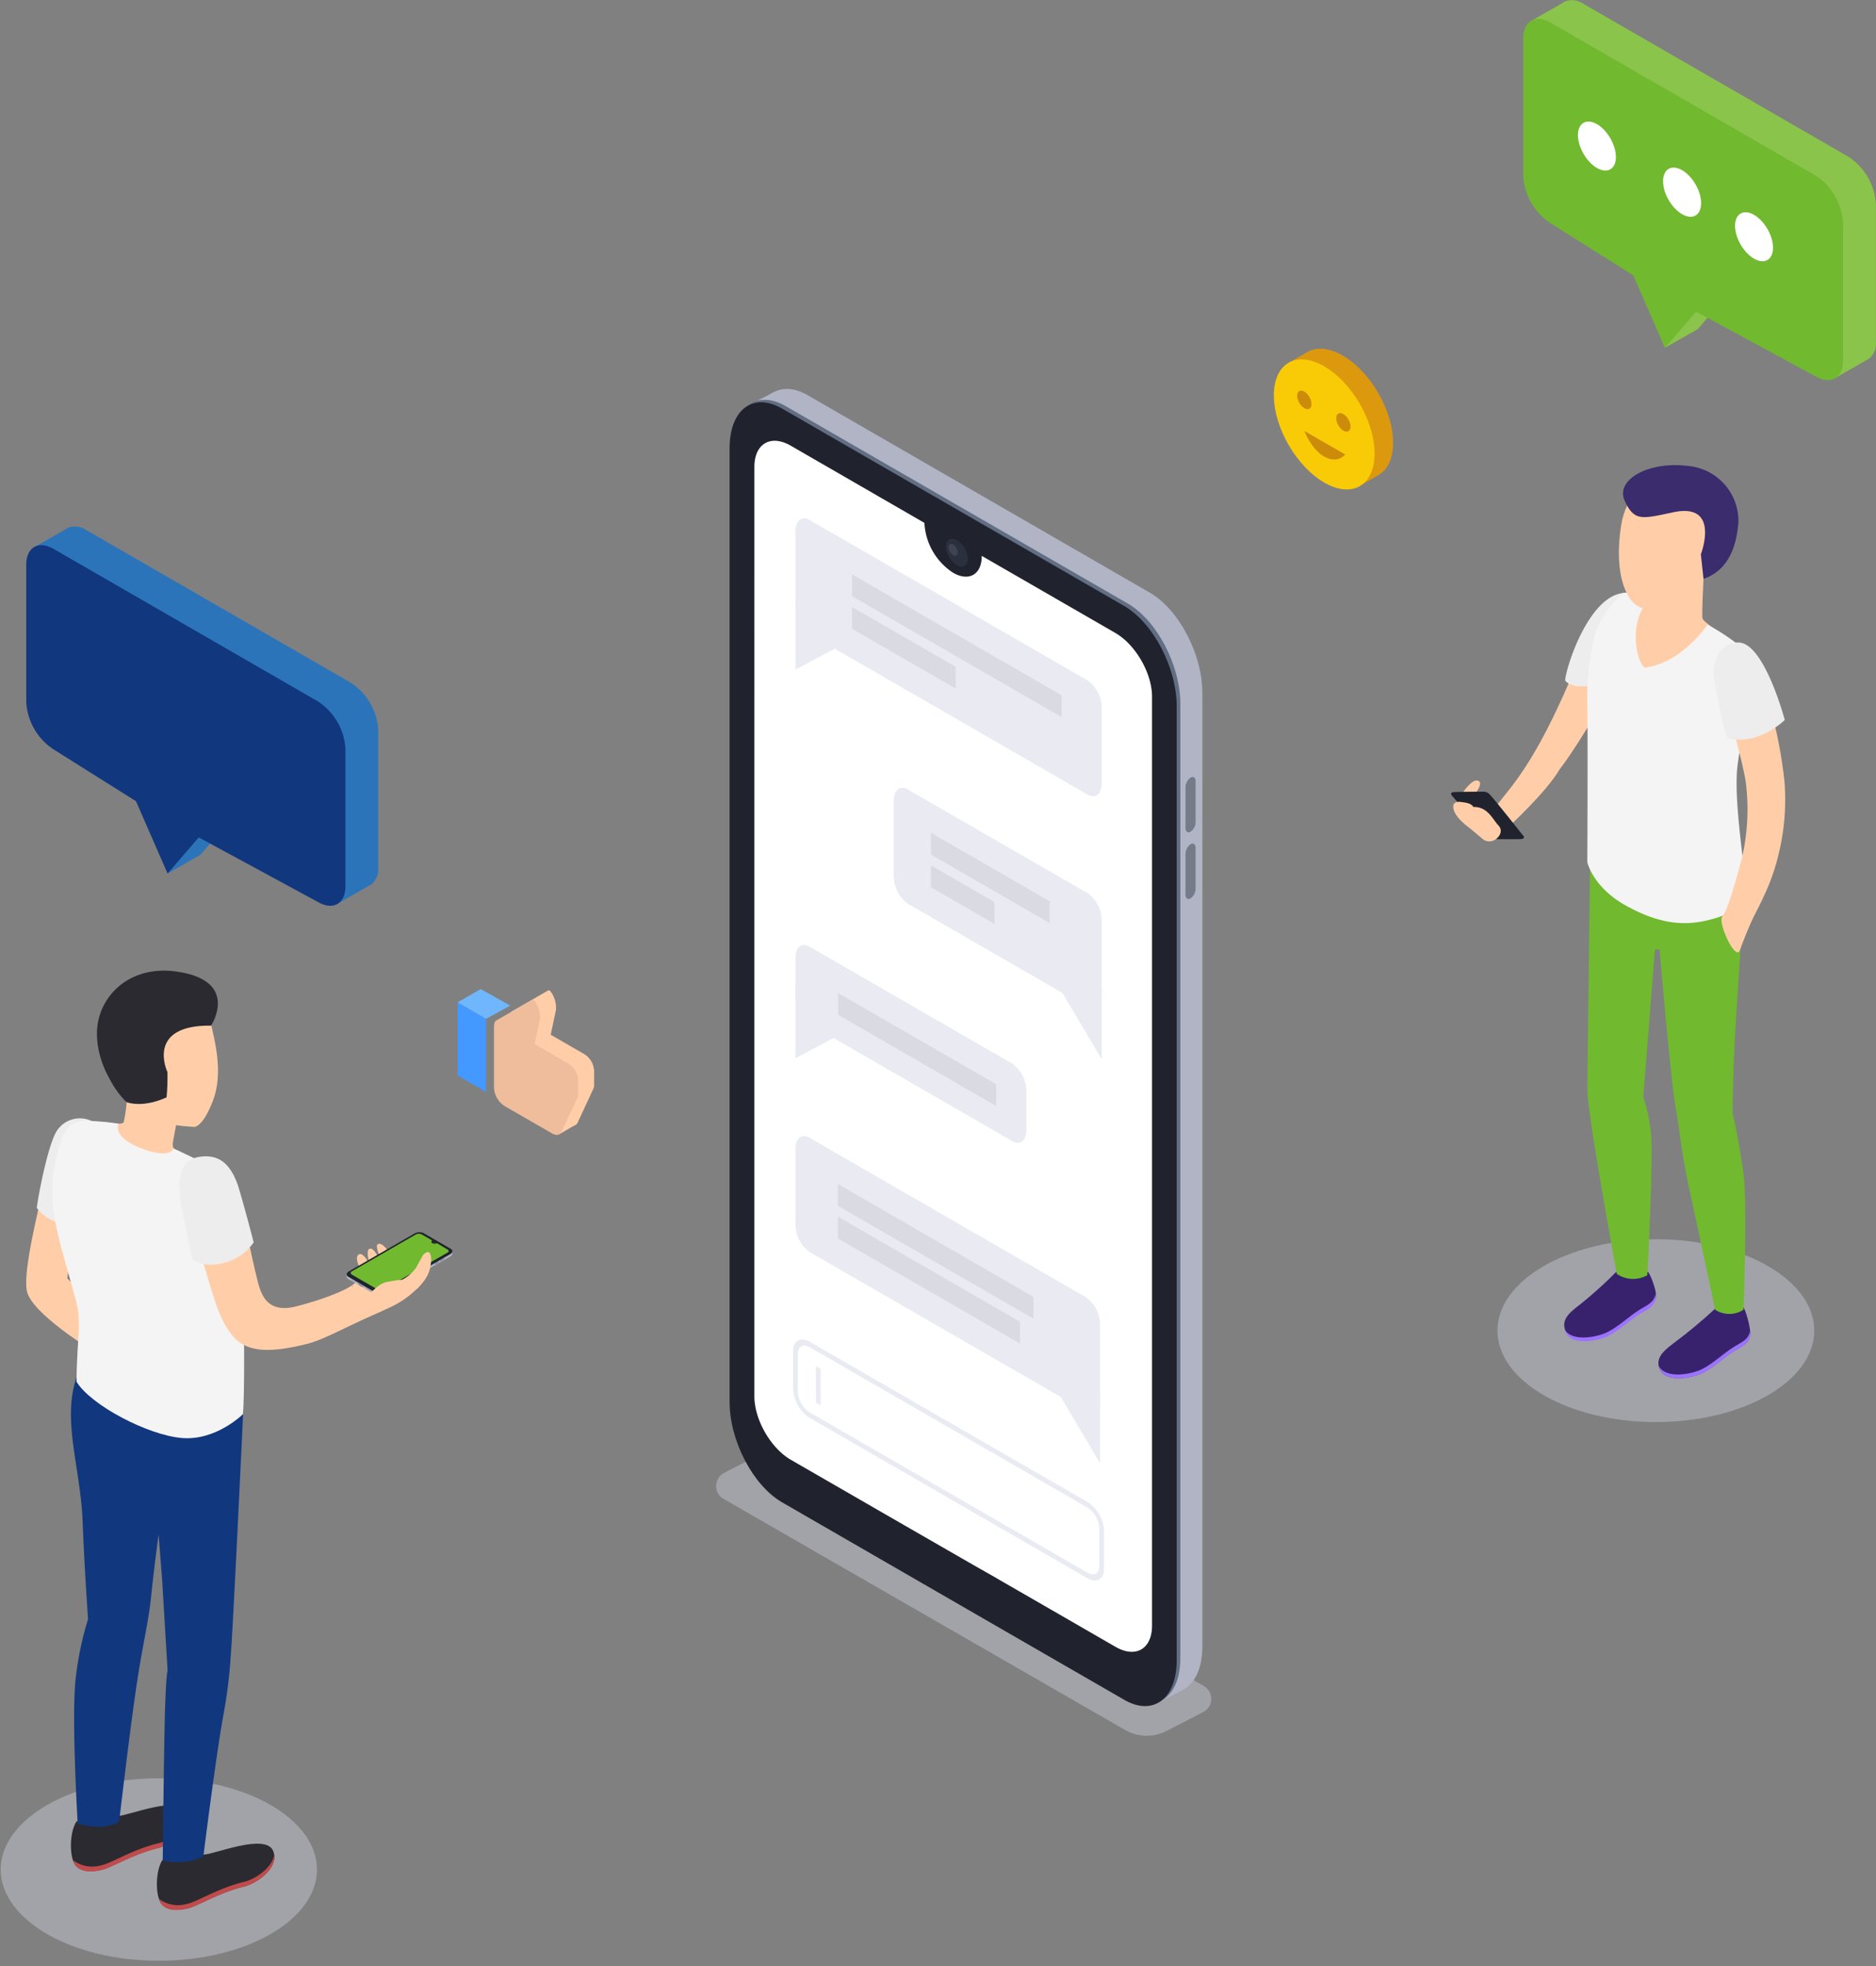 <svg width="354" height="371" fill="none" xmlns="http://www.w3.org/2000/svg"><rect width="100%" height="100%" fill="#808080" stroke="none"/><path opacity=".4" d="M212.296 326.45l-75.77-43.607a2.795 2.795 0 01-1.393-2.486 2.8 2.8 0 011.505-2.421l9.535-4.908a2.814 2.814 0 012.675.061l78.316 45.072a2.8 2.8 0 01.978 3.906 2.796 2.796 0 01-1.09 1.002l-6.903 3.562a8.177 8.177 0 01-7.853-.181z" fill="#D6D8E5"/><path d="M216.939 318.24l-64.561-37.259c-5.471-3.156-9.863-11.617-9.863-18.905V82.062c0-7.288 4.435-10.635 9.906-7.478l64.561 37.259c5.471 3.156 9.906 11.617 9.906 18.905v180.015c-.043 7.287-4.478 10.634-9.949 7.477z" fill="#B1B4C4"/><path d="M218.051 321.493l5.116-2.588-4.909-8.409-.207 10.997zM141.47 76.379l4.712-2.467-.95 6.934-3.762-4.468z" fill="#B1B4C4"/><path d="M212.822 320.302l-64.561-37.259c-5.471-3.157-9.906-11.626-9.906-18.914V84.123c0-7.288 4.435-10.643 9.906-7.486l64.561 37.258c5.471 3.157 9.906 11.627 9.906 18.914v180.006c.035 7.288-4.435 10.643-9.906 7.487z" fill="#616E84"/><path d="M222.04 133.267v180.006c0 7.297-4.427 10.643-9.898 7.486l-25.326-14.61-7.869-4.545-31.375-18.112c-5.471-3.157-9.897-11.617-9.897-18.914V84.581c0-7.297 4.426-10.634 9.897-7.486l64.57 37.258c5.445 3.157 9.898 11.618 9.898 18.914z" fill="#20232D"/><path d="M217.387 131.439v175.323c0 4.415-3.098 6.209-6.903 3.993l-20.183-11.643-1.786-1.027-.596-.353-4.383-2.493-12.633-7.271-5.238-3.018-2.105-1.216-14.307-8.254c-3.822-2.208-6.903-7.581-6.903-12.006V88.126c0-4.416 3.098-6.21 6.903-4.002l25.188 14.55v.069a11.93 11.93 0 005.41 9.34c2.986 1.725 5.402.319 5.402-3.113v-.078l25.214 14.55c3.822 2.208 6.92 7.616 6.92 11.997z" fill="#fff"/><path d="M182.021 106.81c.804-.462.809-1.962.011-3.35-.798-1.388-2.097-2.139-2.902-1.677-.804.462-.809 1.962-.011 3.35.798 1.389 2.098 2.139 2.902 1.677z" fill="#2B303F"/><path opacity=".1" d="M179.86 104.754a1.915 1.915 0 01-.863-1.484c0-.552.388-.767.863-.5a1.9 1.9 0 01.863 1.492c-.009.544-.388.768-.863.492z" fill="#fff"/><path d="M224.661 156.949c-.526.311-.957 0-.957-.715v-7.676a2.276 2.276 0 01.957-1.82c.527-.311.95 0 .95.716v7.676a2.267 2.267 0 01-.95 1.819zM224.661 169.524c-.526.31-.957 0-.957-.716v-7.676a2.272 2.272 0 01.957-1.82c.527-.311.95 0 .95.716v7.676a2.267 2.267 0 01-.95 1.82z" fill="#757B89"/><path d="M205.22 149.937l-52.438-30.264a6.366 6.366 0 01-2.666-5.088v-14.438c0-1.958 1.191-2.864 2.666-2.01l52.438 30.256a6.398 6.398 0 011.937 2.233c.463.885.713 1.865.729 2.864v14.429c0 1.967-1.199 2.863-2.666 2.018z" fill="#E9EAF2"/><path d="M150.116 113.008v13.334l7.403-3.933-7.403-9.401z" fill="#E9EAF2"/><path d="M200.329 135.318l-39.547-22.821v-4.105l39.547 22.821v4.105zM180.336 129.937l-19.554-11.289v-4.097l19.554 11.281v4.105z" fill="#D9DAE2"/><path d="M191 215.321l-38.218-22.053a6.363 6.363 0 01-2.666-5.088v-7.513c0-1.957 1.191-2.863 2.666-2.009L191 200.711a6.385 6.385 0 012.666 5.089v7.503c0 1.967-1.2 2.872-2.666 2.018z" fill="#E9EAF2"/><path d="M150.116 186.352v13.333l7.403-3.933-7.403-9.4z" fill="#E9EAF2"/><path d="M187.972 208.707L158.159 191.5v-4.105l29.813 17.206v4.106z" fill="#D9DAE2"/><path d="M171.335 170.551l33.885 19.552c1.467.862 2.667-.052 2.667-2.01V173.63a6.38 6.38 0 00-2.667-5.089l-33.885-19.535c-1.476-.862-2.667.061-2.667 2.019v14.437a6.38 6.38 0 002.667 5.089z" fill="#E9EAF2"/><path d="M207.886 186.515v13.334l-7.412-12.48 7.412-.854z" fill="#E9EAF2"/><path d="M175.667 161.254l22.383 12.92v-4.106l-22.383-12.911v4.097zM175.667 167.412l11.994 6.925v-4.105l-11.994-6.926v4.106z" fill="#D9DAE2"/><path d="M152.782 236.262l52.127 30.083c1.476.862 2.667-.052 2.667-2.018v-14.43a6.385 6.385 0 00-2.667-5.097l-52.127-30.083c-1.475-.862-2.666.052-2.666 2.018v14.438a6.386 6.386 0 002.666 5.089z" fill="#E9EAF2"/><path d="M207.576 262.758v13.333l-7.403-12.48 7.403-.853z" fill="#E9EAF2"/><path d="M158.115 227.543l36.88 21.285v-4.105l-36.88-21.286v4.106zM158.115 233.702l34.361 19.828v-4.106l-34.361-19.828v4.106z" fill="#D9DAE2"/><path d="M205.22 297.826l-52.437-30.273a6.903 6.903 0 01-3.116-5.39v-7.176c0-1.984 1.398-2.786 3.116-1.794l52.437 30.255a6.914 6.914 0 012.196 2.326c.54.936.852 1.986.911 3.065v7.176c0 1.983-1.398 2.785-3.107 1.811zm-52.437-43.607c-1.226-.707-2.227-.138-2.227 1.277v7.184a4.912 4.912 0 002.227 3.847l52.437 30.255c1.226.707 2.218.138 2.218-1.276v-7.167a4.897 4.897 0 00-2.218-3.847l-52.437-30.273z" fill="#E9EAF2"/><path d="M154.855 265.156l-.889-.509v-6.839l.889.509v6.839z" fill="#E9EAF2"/><path opacity=".4" d="M312.461 268.347c16.508 0 29.891-7.723 29.891-17.249 0-9.527-13.383-17.25-29.891-17.25s-29.89 7.723-29.89 17.25c0 9.526 13.382 17.249 29.89 17.249z" fill="#D6D8E5"/><path d="M328.899 246.689c-2.079 1.725-5.177.147-5.298.302-2.44 2.265-5 4.395-7.671 6.382-1.294 1.018-3.314 2.381-2.951 4.313.656 3.501 6.264 2.423 8.379 1.354 2.114-1.07 3.839-2.846 5.841-4.088 1.433-.863 2.839-1.346 3.064-3.148.146-1.07-.975-5.167-1.364-5.115z" fill="#38226D"/><path d="M330.245 251.097c-.268 1.725-1.657 2.199-3.072 3.079-2.037 1.259-3.832 3.087-5.946 4.157-1.95.983-6.825 1.966-8.197-.535.742 3.381 6.247 2.32 8.344 1.259 2.097-1.061 3.84-2.846 5.842-4.088 1.432-.862 2.839-1.345 3.063-3.148.012-.242 0-.485-.034-.724z" fill="#9C73FF"/><path d="M310.881 239.979c-2.08 1.725-5.721-.155-5.868 0a81.7 81.7 0 01-6.86 6.184c-1.294 1.018-3.313 2.38-2.942 4.312.647 3.502 6.256 2.424 8.37 1.354 2.114-1.069 3.848-2.846 5.85-4.088 1.424-.862 2.831-1.345 3.055-3.148.129-1.069-1.234-4.657-1.605-4.614z" fill="#38226D"/><path d="M312.417 244.102c-.268 1.725-1.657 2.2-3.072 3.079-2.036 1.268-3.831 3.088-5.945 4.157-1.951.992-6.826 1.975-8.198-.526.742 3.373 6.256 2.312 8.344 1.251 2.088-1.061 3.84-2.838 5.851-4.088 1.423-.863 2.83-1.346 3.054-3.148.012-.242 0-.485-.034-.725z" fill="#9C73FF"/><path d="M328.984 169.929c-.095 3.148-1.079 16.792-1.51 24.011-.432 7.219-.544 16.077-.544 16.077s1.251 5.261 2.054 11.444c.802 6.184 0 25.702 0 25.702a4.911 4.911 0 01-5.324 0s-3.322-15.619-4.867-22.657-1.803-11.091-2.589-15.455c-.966-5.279-3.054-29.911-3.054-29.911l-.863.052-2.209 27.823a31.233 31.233 0 011.406 6.313c.604 4.528-.638 27.315-.638 27.315a5.525 5.525 0 01-5.756-.242s-5.557-30.186-5.557-34.766c0-3.036.518-43.123.518-43.123l28.933 7.417z" fill="#71B92F"/><path d="M321.451 109.238s-.353 6.848-.198 7.46c.155.613 3.141 2.588 4.012 3.33.872.741-4.737 6.252-7.464 7.503-2.726 1.251-11.373-2.044-11.519-6.287-.147-4.244 1.475-7.806 2.804-7.995 1.329-.19 12.365-4.011 12.365-4.011zM304.919 115.353s-1.855-2.837-8.629 12.937c-6.773 15.775-10.95 19.915-13.987 23.839-2.744 3.571-4.099-2.104-4.099-2.104s2.183-2.752.363-2.752c-1.019.061-2.442 2.157-2.442 2.157l2.321 3.708 6.04 3.062s7.395-6.796 9.785-10.988c2.589-3.303 6.463-9.858 6.463-9.858l4.185-20.001z" fill="#FFCEA9"/><path d="M276.15 152.629c-.069-.051-1.872-2.147-1.872-2.147s-1.079-.94.095-1.009c1.173-.069 5.358-.078 5.358-.078a1.73 1.73 0 011.2.336c.526.414 6.592 8.09 6.592 8.09s.268.466-.518.518c-.785.052-5.867 0-5.867 0l-4.988-5.71z" fill="#20232D"/><path d="M275.658 151.334s-1.786-.336-1.372 1.38c.414 1.716 2.977 3.493 2.977 3.493l2.675 2.242a2.028 2.028 0 002.192 0c.69-.431 1.656-1.604.595-2.716-1.061-1.113-2.011-3.554-4.72-3.45 0 0-.147-.647-1.726-.863" fill="#FFCEA9"/><path d="M322.221 117.879s-4.979 7.4-11.917 8.098c-2.183-2.156-2.381-9.823.647-12.273 0 0-2.787-2.251-4.694-1.811a10.402 10.402 0 00-4.849 5.641c-1.277 3.907-1.994 8.409-1.881 15.679.112 7.271 0 29.471 0 29.471s.983 4.7 7.257 8.193c6.273 3.493 10.898 3.83 15.212 2.838 3.512-.819 6.412-2.053 7.62-4.597-.311-5.097-2.589-18.388-1.726-24.796.863-6.408 2.2-11.212 2.589-16.387.388-5.175-.691-5.08-3.288-6.9a40.29 40.29 0 00-4.97-3.156z" fill="#F4F4F4"/><path d="M324.998 172.939c1.035-1.156 2.813-7.564 3.831-11.609a40.707 40.707 0 00.587-13.825c-.915-5.52-3.452-13.161-4.168-16.327-.716-3.165.233-4.51 1.64-5.787 1.648-1.5 4.107-1.052 5.695 3.347a87.07 87.07 0 014.15 18.767 43.332 43.332 0 01-1.234 14.17c-1.061 4.313-2.588 7.435-4.608 11.385-.543 1.069-1.786 4.079-2.588 6.253-.803 2.173-4.246-5.322-3.305-6.374zM305.938 99.025c.82-5.321 4.651-9.349 10.139-9.047a10.558 10.558 0 019.611 7.699 10.547 10.547 0 01-4.235 11.56 10.794 10.794 0 01-.863 2.32c-1.942 2.268-7.809 3.674-9.492 3.45-2.166-.311-3.331-1.216-4.366-3.58-1.812-4.191-1.243-9.771-.794-12.402z" fill="#FFCEA9"/><path d="M321.451 109.237l-.5-4.64s3.788-9.815-5.178-7.934c-5.919 1.25-7.403 1.785-9.198-2.182-1.795-3.968 4.547-7.53 12.081-6.538a10.416 10.416 0 019.379 10.557c-.241 2.923-1.018 8.831-6.584 10.737z" fill="#3A2C6D"/><path d="M336.785 135.861s-4.884 4.865-10.674 3.45c-.863-.561-2.813-11.928-2.813-11.928s0-6.296 4.832-6.132c4.832.164 8.655 14.61 8.655 14.61zM299.56 129.48s-3.167.397-4.22-1.086c.19-2.588 4.409-15.784 10.959-16.499a22.232 22.232 0 00-4.09 4.941c-2.339 3.873-2.649 12.644-2.649 12.644z" fill="#EDEDED"/><path opacity=".4" d="M29.976 370.002c16.48 0 29.838-7.707 29.838-17.215 0-9.507-13.359-17.214-29.838-17.214-16.48 0-29.84 7.707-29.84 17.214 0 9.508 13.36 17.215 29.84 17.215z" fill="#D6D8E5"/><path d="M8.093 223.838c-.336 2.898-3.788 15.395-3.046 19.682.742 4.286 12.555 11.445 12.555 11.445l1.64-7.331-6.55-6.408 1.77-12.144-6.369-5.244z" fill="#FFCEA9"/><path d="M17.232 211.514a5.176 5.176 0 00-6.575 1.992c-1.726 2.881-3.547 12.747-3.711 14.438 0 0 2.442 3.363 6.1 2.803l4.186-19.233z" fill="#EDEDED"/><path d="M30.726 350.898c2.57.71 5.317.379 7.645-.923 1.846.061 11.847-4.217 13.202-.629 1.19 3.148-3.14 6.037-5.453 6.623-5.048 1.217-8.785 3.735-10.813 4.166-1.51.319-3.451.526-4.676-.664-1.441-1.423-1.32-6.719.095-8.573z" fill="#2B2A30"/><path d="M35.308 359.263c2.028-.431 5.764-2.95 10.812-4.166 1.942-.474 5.281-2.587 5.617-5.123.45 2.898-3.451 5.468-5.617 6.037-5.048 1.216-8.784 3.735-10.812 4.166-1.51.319-3.452.526-4.677-.664a2.876 2.876 0 01-.656-1.199 6.048 6.048 0 005.333.949z" fill="#BF4B4B"/><path d="M14.512 343.619c2.57.71 5.318.379 7.645-.923 1.838.061 11.84-4.217 13.202-.629 1.191 3.148-3.14 6.037-5.453 6.623-5.048 1.225-8.793 3.735-10.82 4.166-1.51.319-3.452.526-4.669-.664-1.45-1.423-1.338-6.693.095-8.573z" fill="#2B2A30"/><path d="M19.121 351.984c2.028-.431 5.773-2.95 10.82-4.166 1.934-.474 5.282-2.587 5.618-5.123.449 2.898-3.451 5.468-5.617 6.038-5.048 1.224-8.793 3.734-10.821 4.165-1.51.319-3.452.526-4.668-.664a2.99 2.99 0 01-.665-1.199 6.036 6.036 0 005.333.949z" fill="#BF4B4B"/><path d="M14.315 316.469a60.345 60.345 0 012.304-10.945s-.682-9.444-1.027-18.405c-.397-10.16-3.927-19.104-1.14-27.219l31.419 6.977s-1.899 40.536-2.322 45.426c-.23 3.818-.7 7.617-1.406 11.376-1.432 7.866-3.762 26.573-3.762 26.573-3.314 1.932-7.671.862-7.671.862s.241-23.666.457-29.324c.259-6.899.466-6.39.466-6.39l-1.036-17.25-.673-8.573s-.863 6.296-1.432 11.92c-.5 4.898-1.726 9.331-3.003 18.456-1.148 7.918-3.011 23.822-3.011 23.822-3.314 1.923-7.818.328-7.818.328s-1.243-20.769-.345-27.634z" fill="#11377E"/><path d="M18.898 211.687c2.39.121 4.168.733 4.461 0 .259-1.232.443-2.479.552-3.734-.276-.699-.517-1.44-.517-1.44-2.995-1.846-3.944-5.089-4.315-8.858-.673-6.451 2.813-12.075 9.268-12.773 6.04-.638 10.535 3.631 11.726 9.487.639 2.889 1.916 8.349.19 13.101-.966 2.656-2.209 4.769-3.451 5.175a31.73 31.73 0 01-3.59-.319s-.32 1.785-.544 2.941c-.224 1.155-.13 1.725 2.158 3.165 2.286 1.44-3.452 4.312-7.223 4.028-3.77-.285-7.99-2.588-9.155-4.985-1.312-2.674-1.2-5.865.44-5.788z" fill="#FFCEA9"/><path d="M22.346 212.04c-.655 1.656 1.027 3.674 5.514 5.08 4.487 1.406 4.893-.405 4.893-.405s6.575 3.001 8.715 4.493c2.7 1.88 3.892 7.331 4.254 16.525.423 10.634.457 26.418.104 29.143 0 0-5.031 5.011-11.477 4.485-6.446-.526-17.258-6.227-19.907-10.626.07-9.332 1.165-10.85-.345-16.223-3.451-12.299-5.28-17.335-3.607-25.512 1.39-6.736 3.331-7.572 6.04-7.512 1.947.084 3.889.268 5.816.552z" fill="#F4F4F4"/><path d="M55.846 246.531c-5.281 1.328-6.524-2.001-7.223-4.761-1.674-6.684-2.589-12.712-3.84-16.507-1.475-4.468-3.02-5.175-5.177-6.038-2.589-1.017-4.746 1.139-3.9 6.831 1.01 6.727 2.33 11.454 4.84 19.423.665 2.079 2.14 5.77 4.315 7.555 2.727 2.208 6.834 2.113 13.047.569 2.649-.664 5.557-2.242 10.57-4.579 1.364-.63 2.416-1.061 5.005-2.269a17.623 17.623 0 006.627-5.174c1.355-1.958 1.113-3.209.863-3.649-.25-.439-.544-.112-1.269.708a14.304 14.304 0 01-3.805 3.518s1.674-1.724 2.589-2.846a14.415 14.415 0 002.002-3.26c.474-1.147-.51-2.699-1.26-1.88s-1.105 1.639-2.468 3.277a14.455 14.455 0 01-2.494 2.32 26.343 26.343 0 002.252-3.631c.863-1.768-2.027-.862-3.684.863-1.208 1.251-2.235 1.975-2.27 1.63-.034-.345-2.381 2.182-3.58 3.45-1.2 1.268-6.11 3.182-11.14 4.45z" fill="#FFCEA9"/><path d="M37.63 218.302c3.53-.527 6.04 1.06 7.585 6.408a324.646 324.646 0 012.65 9.737 9.595 9.595 0 01-5.911 3.924c-4.228 1.018-5.747-.992-5.747-.992s-1.174-5.606-1.898-9.418c-.725-3.812-1.045-9.021 3.322-9.659z" fill="#EDEDED"/><path d="M39.83 193.54s5.575-8.478-6.506-10.203c-8.715-1.242-14.315 4.356-14.962 10.428-.621 5.804 2.95 11.824 5.54 14.222 1.26.448 3.969.707 7.533-.915.142-1.579.196-3.166.164-4.752 0 0-4.246-8.935 8.232-8.78z" fill="#2B2A30"/><path d="M68.15 239.863s-1.372-2.493-.5-3.114c.87-.621 2.113 1.725 2.364 2.631.25.905-.095-.276-.095-.276s-.94-2.82-.328-3.364c.613-.543 1.432.664 2.252 2.432.82 1.768.198-.146.198-.146s-1.354-2.829-.776-3.226c.776-.517 2.054 1.156 2.813 2.665.76 1.509-1.018 3.303-1.018 3.303l-4.91-.905z" fill="#FFCEA9"/><path d="M70.802 244.32l-5.083-2.958c-.44-.25-.38-.682.121-.975l12.374-7.141a1.888 1.888 0 011.726-.069l5.125 2.958c.432.25.38.69-.12.975l-12.452 7.141a1.866 1.866 0 01-1.691.069z" fill="#B1B4C4"/><path d="M65.382 240.938v-.474l.552.207-.552.267zM85.28 236.541v-.448l-.44.276.44.172z" fill="#B1B4C4"/><path d="M70.8 243.924l-5.082-2.958c-.44-.25-.38-.69.12-.975l12.332-7.124a1.874 1.874 0 011.725-.069l5.126 2.959c.431.25.38.681-.121.974l-12.374 7.142a1.891 1.891 0 01-1.726.051z" fill="#616E84"/><path d="M66.553 242.786c.025-.014.024-.063-.002-.108-.026-.046-.068-.072-.093-.057-.025.014-.024.063.002.108.027.046.068.072.093.057zM66.533 241.715c.025-.014.023-.062-.003-.108-.026-.045-.068-.071-.093-.056-.024.014-.023.063.003.108.026.046.068.071.093.056zM66.78 241.866c.025-.014.024-.062-.002-.108-.027-.045-.068-.071-.093-.056-.025.014-.024.062.003.108.026.045.067.071.092.056zM67.031 242.001c.025-.014.024-.062-.002-.108-.027-.045-.068-.071-.093-.056-.025.014-.024.062.003.108.026.045.067.071.092.056zM69.148 243.23c.025-.015.024-.063-.003-.109-.026-.045-.067-.07-.092-.056-.025.014-.024.063.002.108.027.046.068.071.093.057zM69.393 243.37c.025-.014.024-.063-.002-.108-.027-.046-.068-.071-.093-.057-.025.015-.023.063.003.109.026.045.067.07.092.056zM69.638 243.516c.024-.015.023-.063-.003-.109-.026-.045-.068-.071-.093-.056-.024.014-.023.063.003.108.026.046.068.071.093.057zM69.885 243.654c.025-.015.024-.063-.002-.109-.027-.045-.068-.07-.093-.056-.025.014-.024.063.003.108.026.046.067.071.092.057zM68.384 242.829l-.682-.388a.197.197 0 01-.078-.155c0-.052 0-.078.078-.052l.682.388a.183.183 0 01.078.147c0 .06-.035.086-.078.06zM83.728 237.662l-.63.363s-.069 0-.069-.052a.196.196 0 01.07-.138l.629-.362s.078 0 .078.051a.163.163 0 01-.078.138zM82.761 238.224l-.63.362s-.069 0-.069-.052c0-.027.005-.053.017-.077a.17.17 0 01.052-.061l.63-.362s.078 0 .078.052a.173.173 0 01-.078.138z" fill="#757B89"/><path d="M70.8 243.854l-5.082-2.958c-.44-.25-.38-.69.121-.983l12.374-7.142a1.9 1.9 0 011.726-.069l5.125 2.959c.432.25.38.69-.12.974l-12.374 7.142a1.88 1.88 0 01-1.769.077z" fill="#20232D"/><path d="M84.435 235.782l-1.993-1.19a.939.939 0 01-.863 0c-.242-.138-.242-.354 0-.492l-1.994-1.155a1.232 1.232 0 00-1.104 0l-12.08 6.951c-.303.181-.303.466 0 .638l4.857 2.803a1.227 1.227 0 001.096 0l12.08-6.96c.311-.138.311-.422 0-.595z" fill="#71B92F"/><path d="M81.872 234.585c.129 0 .233-.058.233-.129 0-.072-.104-.13-.233-.13s-.233.058-.233.13c0 .071.105.129.233.129z" fill="#2B303F"/><path opacity=".1" d="M81.803 234.498v-.077a.13.13 0 01.138 0v.077a.184.184 0 01-.138 0z" fill="#fff"/><path d="M78.764 243.138s2.71-2.441 2.589-5.675c-.164-2.251-1.528-.63-1.528-.63l-1.372 2.484a7.283 7.283 0 01-2.588 2.174c-.962.092-1.918.233-2.865.422-1.683.328-3.357 2.432-3.357 2.432l2.114 1.665 7.007-2.872z" fill="#FFCEA9"/><path d="M66.192 128.835l-49.884-28.789a3.872 3.872 0 00-3.322-.518 2.589 2.589 0 00-.595.345l-5.566 3.183 4.314 5.062v20.786a11.457 11.457 0 005.178 8.978l15.532 9.755 4.22 9.668-4.445 7.529 6.187-3.536 5.877-6.822 18.75 10.151 1.01 6.038 6.316-3.605.173-.104h.06a3.757 3.757 0 001.38-3.269v-25.874a11.454 11.454 0 00-5.185-8.978z" fill="#2B74B9"/><path d="M60.014 132.371l-49.884-28.78c-2.865-1.656-5.177-.319-5.177 2.984v25.874a11.456 11.456 0 005.177 8.978l15.532 9.763 5.963 13.653 5.876-6.822 22.504 12.195c2.865 1.648 5.178.311 5.178-2.992V141.35a11.454 11.454 0 00-5.17-8.979z" fill="#11377E"/><path d="M348.789 29.569L298.801.728A3.87 3.87 0 00295.47.2c-.214.085-.415.201-.595.345l-5.574 3.192 4.314 5.062v20.838a11.484 11.484 0 005.178 8.995l15.575 9.78 4.228 9.686-4.444 7.547 6.204-3.528 5.885-6.84 18.777 10.178 1.018 6.037 6.325-3.622.173-.095h.06a3.727 3.727 0 001.389-3.269V38.633a11.488 11.488 0 00-5.194-9.064z" fill="#8AC44B"/><path d="M342.586 33.112l-49.979-28.84c-2.865-1.657-5.178-.311-5.178 3v25.875a11.5 11.5 0 005.178 8.995l15.584 9.815 5.979 13.688 5.885-6.84 22.539 12.213c2.874 1.656 5.178.319 5.178-2.993V42.151a11.481 11.481 0 00-5.186-9.039z" fill="#71B92F"/><path d="M303.871 31.945c1.399-.808 1.4-3.425.001-5.847-1.399-2.421-3.667-3.73-5.066-2.922-1.399.807-1.399 3.425-.001 5.846 1.399 2.422 3.667 3.73 5.066 2.923zM319.943 40.67c1.406-.807 1.411-3.434.013-5.867-1.399-2.432-3.672-3.75-5.078-2.942-1.405.807-1.411 3.434-.012 5.866 1.399 2.433 3.672 3.75 5.077 2.943zM333.519 49.064c1.399-.808 1.4-3.425.001-5.846-1.399-2.422-3.667-3.73-5.066-2.923-1.399.807-1.399 3.425-.001 5.846 1.399 2.422 3.667 3.73 5.066 2.923z" fill="#fff"/><path d="M262.872 83.56c0-6.038-4.254-13.43-9.492-16.457-2.796-1.612-5.298-1.656-7.033-.448l-3.158 1.785 1.346.535a9.2 9.2 0 00-.664 3.614c0 6.037 4.254 13.42 9.492 16.456.808.479 1.679.842 2.588 1.078v1.888l4.073-2.294c1.795-1.026 2.848-3.148 2.848-6.158z" fill="#DD990E"/><path d="M256.601 91.73c3.711-2.141 3.709-9.087-.003-15.514-3.713-6.427-9.73-9.901-13.44-7.76-3.711 2.141-3.709 9.087.003 15.514 3.713 6.427 9.73 9.901 13.44 7.76z" fill="#F9CB07"/><path d="M247.085 77.12c.528-.306.527-1.295-.002-2.21-.529-.917-1.386-1.412-1.914-1.107-.528.305-.528 1.294.001 2.21.529.916 1.386 1.411 1.915 1.106zM254.455 81.364c.528-.305.528-1.295-.001-2.21-.529-.916-1.386-1.412-1.915-1.107-.528.305-.527 1.294.002 2.21.529.916 1.386 1.411 1.914 1.106zM246.132 81.318s1.242 3.398 3.745 4.839c2.502 1.44 3.969-.388 3.969-.388l-7.714-4.45z" fill="#CC8B09"/><path d="M86.357 202.955l5.367 3.105v-13.825l-5.367-3.096v13.816z" fill="#4399FF"/><path d="M91.724 192.254l-5.367-3.105 4.35-2.51 5.582 3.123-4.565 2.492z" fill="#70B6FC"/><path d="M112.107 202.111a3.896 3.896 0 00-.54-1.85 3.899 3.899 0 00-1.358-1.367l-6.291-3.631 1.001-4.717v-.354a5.14 5.14 0 00-.207-1.484c-.19-.621-.863-2.095-1.294-1.793l-6.584 3.803c-.397.112-.596.569-.596 1.259v11.566a4.443 4.443 0 001.994 3.45l8.983 5.175c.793.457 1.492.284 1.794-.345l2.995-6.452c.089-.239.125-.495.103-.75v-2.51z" fill="#FFCEA9"/><path d="M105.495 214.065l3.167-1.855-2.882-3.907-.285 5.762z" fill="#FFCEA9"/><path d="M109.086 203.87a3.925 3.925 0 00-1.898-3.217l-6.291-3.622 1.001-4.727v-.345a5.2 5.2 0 00-.207-1.492c-.19-.621-.863-2.087-1.294-1.794l-6.584 3.804c-.397.112-.596.578-.596 1.268v11.522a4.423 4.423 0 001.994 3.45l8.983 5.175c.793.466 1.492.293 1.794-.345l2.995-6.451c.089-.24.125-.496.103-.751v-2.475z" fill="#EFBD9C"/></svg>